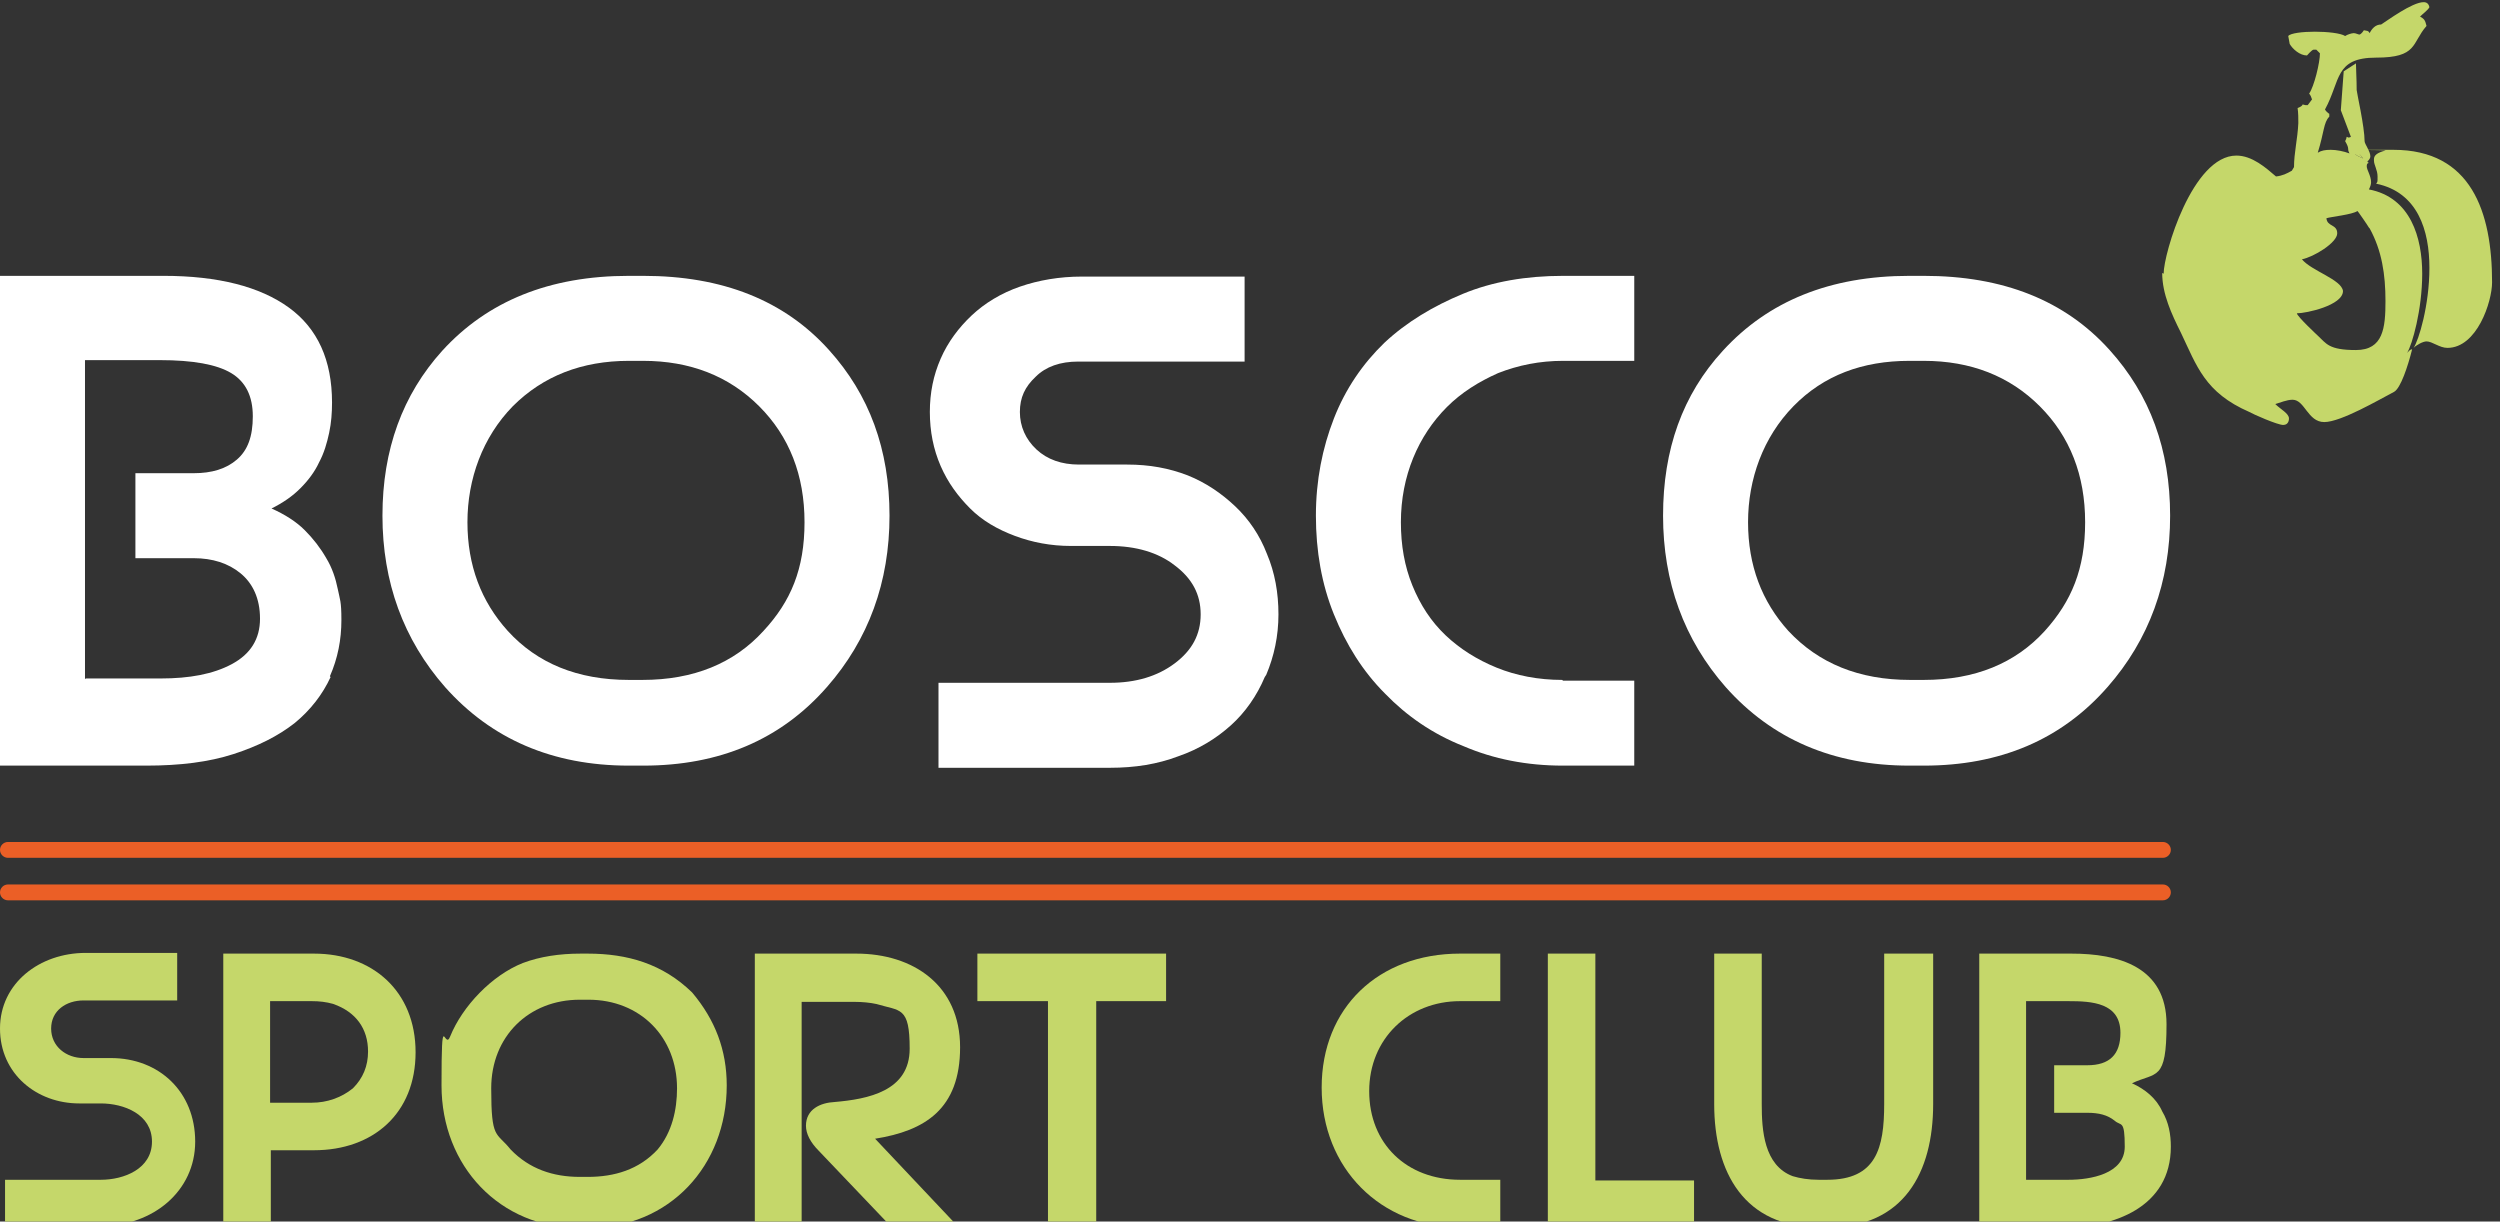 <?xml version="1.0" encoding="UTF-8"?> <svg xmlns="http://www.w3.org/2000/svg" id="Layer_2" version="1.1" viewBox="0 0 347.1 169.6"><rect x="0" y="0" width="347.1" height="169.6" fill="#333333" stroke="none"/><defs><style> .st0 { fill: #eb5f26; } .st1 { fill: #fff; } .st2 { fill: #c5d76a; } </style></defs><g id="Layer_1-2"><g><path class="st0" d="M300.3,125H1.1c-.6,0-1.1-.5-1.1-1.1s.5-1.1,1.1-1.1h299.2c.6,0,1.1.5,1.1,1.1s-.5,1.1-1.1,1.1"></path><path class="st0" d="M300.3,119.1H1.1c-.6,0-1.1-.5-1.1-1.1s.5-1.1,1.1-1.1h299.2c.6,0,1.1.5,1.1,1.1s-.5,1.1-1.1,1.1"></path><g><g><path class="st2" d="M327,21.4c.3.3.7.4,1.1.6-.2-.2-.4-.6-.6-.7,0,0-.5.1-.5,0Z"></path><path class="st2" d="M300.2,37.9c0,2.9,1.3,5.7,2.6,8.3,2.2,4.6,3.3,8.3,9.5,11,.5.3,3.9,1.8,4.7,1.8s.8-.8.8-.9c0-.7-1.2-1.3-1.9-2,.7-.2,1.6-.6,2.4-.6,1.7,0,2.1,3.1,4.4,3.1s7.6-3.1,9.7-4.2c.9-.5,1.9-3.5,2.5-5.9-.3,0-.5.3-.7.5.7-1.1,2.1-6,2.1-11s-1.6-10.6-7.4-11.7c.2-.4.3-.7.3-1,0-.9-.6-1.7-.6-2.2s.2-.4.3-.5c-.1,0-.2-.1-.2-.2,0,0,.4-.3.4-.7,0-.7-.8-1.7-.8-2.1,0-2-1.1-6.8-1.1-7.1,0-1.5-.1-2.9-.1-3.7l-1.7,1.1c0,.1-.4,5.4-.4,5.4l1.4,3.7s-.2.1-.3.1-.2-.1-.3-.1c0,.2-.1.4-.2.6.7,1.2.2.9.6,1.7-.8-.3-1.8-.5-2.6-.5s-1.3.1-1.8.4c.9-2.9.8-4.2,1.6-5v-.4c-.2-.1-.5-.4-.6-.6,2.2-4,1.3-7.2,7.1-7.2s4.9-2,7-4.4c-.2-.9-.4-1-.9-1.3.4-.4,1.1-.9,1.3-1.3-.1-.5-.4-.7-.8-.7-1.6,0-5.1,2.6-5.9,3.1-.8,0-1.3.6-1.6,1.2-.2-.4-.4-.3-.8-.4,0,0-.3.5-.6.6-.2,0-.5-.2-.8-.2s-.9.2-1.2.4c-.6-.4-2.5-.6-4.2-.6s-3.4.2-3.7.6l.2,1.1c.4.7,1.4,1.6,2.4,1.6,0,0,.7-.8.9-.8h.4c0,0,.5.5.5.5,0,1.3-.8,4.6-1.5,5.6.2.2.3.5.4.8l-.6.8h-.3c-.1,0-.3-.1-.4-.1-.1.3-.5.4-.7.5.1.7.1,1.4.1,2.1-.1,2.2-.6,4.1-.6,6.1l-.3.5c-.7.4-1.3.7-2.2.8-1.4-1.2-3.3-2.9-5.5-2.9-6.1,0-10.1,13.6-10.1,16.4h0ZM329,31.7c1.7,3.1,2.2,6.4,2.2,10.1s-.3,6.8-4.1,6.8-4.1-.9-5.3-2c0,0-2.9-2.7-2.9-3.1,1.3,0,6.4-1.1,6.4-3.1-.2-1.6-4.4-2.8-5.7-4.4,1.6-.3,4.9-2.3,4.9-3.6s-1.4-.9-1.5-2.1c.6-.2,3.6-.5,4.3-1,0-.1,1.5,2.1,1.6,2.3h0ZM327,21.4h.5c.2,0,.4.4.6.6-.4-.2-.8-.3-1.1-.6Z"></path><path class="st2" d="M329.6,22.3c0,.6.5,1.3.5,2.2s0,.7-.2,1c5.8,1.2,7.4,6.5,7.4,11.7s-1.5,10.1-2.2,11.1c.4-.4,1.3-.9,1.8-.9.8,0,1.8.9,2.9.9,4.1,0,6.2-6.4,6.2-9.1,0-9.8-2.9-18.4-13.7-18.4s-.8,0-1.1.1c-1.2.3-1.6.7-1.6,1.2Z"></path></g><path class="st1" d="M114.8,95.4c5.8-6.6,8.7-14.6,8.7-23.8s-2.8-16.8-8.4-23c-6.2-6.9-14.8-10.3-25.8-10.3h-2c-11,0-19.6,3.5-25.9,10.4-5.5,6.1-8.3,13.7-8.3,22.9s2.9,17.2,8.7,23.8c6.4,7.2,14.9,10.9,25.5,10.9h2c10.6,0,19.1-3.6,25.5-10.9h0ZM87.3,94.4c-7.1,0-12.7-2.3-16.8-6.8-3.7-4.1-5.6-9.1-5.6-15.1s2.1-11.8,6.3-16.1c4.2-4.2,9.6-6.3,16.1-6.3h2c6.5,0,11.9,2.1,16.1,6.3,4.2,4.2,6.3,9.6,6.3,16.1s-1.9,11-5.7,15.1c-4.1,4.5-9.7,6.8-16.8,6.8h-2Z"></path><path class="st1" d="M175.8,93.7c1.1-2.6,1.7-5.4,1.7-8.4s-.5-5.8-1.6-8.4c-1-2.6-2.5-4.8-4.4-6.6s-4.1-3.3-6.6-4.3c-2.6-1-5.3-1.5-8.4-1.5h-6.7c-2.4,0-4.4-.7-5.9-2.1-1.5-1.4-2.3-3.2-2.3-5.2s.7-3.5,2.2-4.9c1.4-1.4,3.4-2.1,5.9-2.1h23.1v-11.8h-22.6c-3.1,0-6,.5-8.6,1.4-2.6.9-4.9,2.3-6.7,4s-3.3,3.7-4.3,6c-1,2.3-1.5,4.7-1.5,7.4s.5,5.2,1.5,7.5,2.4,4.2,4.1,5.9,3.8,2.9,6.2,3.8,5,1.4,7.8,1.4h5.4c3.6,0,6.7.9,9,2.7,2.4,1.8,3.6,4,3.6,6.8s-1.2,5-3.6,6.8c-2.4,1.8-5.4,2.7-9,2.7h-23.8v11.8h23.8c3.5,0,6.6-.5,9.5-1.6,2.9-1,5.3-2.5,7.3-4.3s3.6-4.1,4.7-6.7h0Z"></path><path class="st1" d="M216.9,94.4c-3.3,0-6.4-.6-9.1-1.7-2.7-1.1-5.1-2.6-7.1-4.5-2-1.9-3.5-4.2-4.6-6.9s-1.6-5.6-1.6-8.8.6-6.2,1.7-8.9c1.1-2.7,2.7-5.1,4.7-7.1s4.4-3.5,7.1-4.7c2.8-1.1,5.8-1.7,9-1.7h9.9v-11.8h-9.9c-5.1,0-9.8.8-13.9,2.5s-7.8,3.9-10.9,6.8c-3,2.9-5.4,6.4-7,10.5-1.6,4.1-2.5,8.6-2.5,13.5s.8,9.5,2.5,13.7c1.7,4.2,4,7.9,7.1,11,3,3.1,6.6,5.6,10.9,7.3,4.2,1.8,8.8,2.7,13.8,2.7h9.9v-11.8h-9.9Z"></path><path class="st1" d="M45.8,93.9c1.1-2.5,1.6-5.1,1.6-7.8s-.2-2.8-.5-4.3c-.3-1.5-.8-3-1.6-4.3-.8-1.4-1.8-2.7-3-3.9s-2.8-2.2-4.6-3c1.6-.8,2.9-1.7,4-2.8,1.1-1.1,2-2.3,2.6-3.6.7-1.3,1.1-2.7,1.4-4.1.3-1.4.4-2.8.4-4.2,0-5.9-2-10.3-6-13.2-4-2.9-9.8-4.4-17.4-4.4H0v68h20.3c4.7,0,8.7-.5,12.1-1.6s6.2-2.5,8.5-4.3c2.2-1.8,3.9-4,5-6.4h0ZM11.8,94.3v-44.3h10.4c4.6,0,7.9.6,9.9,1.8,2,1.2,3,3.2,3,6s-.7,4.7-2.2,6c-1.5,1.3-3.5,1.9-6,1.9h-8.1v11.8h8.1c2.6,0,4.8.7,6.5,2.1s2.7,3.5,2.7,6.3-1.3,4.9-3.9,6.3c-2.6,1.4-5.9,2-9.9,2h-10.4,0Z"></path><path class="st1" d="M292.6,95.4c5.8-6.6,8.7-14.6,8.7-23.8s-2.8-16.8-8.4-23c-6.2-6.9-14.8-10.3-25.8-10.3h-2c-11,0-19.6,3.5-25.9,10.4-5.6,6.1-8.3,13.7-8.3,22.9s2.9,17.2,8.7,23.8c6.4,7.2,14.9,10.9,25.5,10.9h2c10.6,0,19.1-3.6,25.5-10.9h0ZM265.2,94.4c-7.1,0-12.7-2.3-16.9-6.8-3.7-4.1-5.6-9.1-5.6-15.1s2.1-11.8,6.3-16.1,9.6-6.3,16.1-6.3h2c6.5,0,11.9,2.1,16.1,6.3,4.2,4.2,6.3,9.6,6.3,16.1s-1.9,11-5.6,15.1c-4.1,4.5-9.7,6.8-16.8,6.8h-2Z"></path></g><g><path class="st2" d="M14,170.4H.7v-6.6h13.3c3.2,0,7.1-1.5,7.1-5.3s-3.9-5.3-7.1-5.3h-3c-5.9,0-11-4.1-11-10.4s5.5-10.5,11.9-10.5h12.7v6.6h-13c-2.4,0-4.5,1.4-4.5,3.9s2.1,4.1,4.5,4.1h3.8c6.7,0,11.7,4.7,11.7,11.6s-5.9,11.7-13,11.7h0Z"></path><path class="st2" d="M31,170.4v-38h12.6c8.1,0,14.1,5.2,14.1,13.7s-5.9,13.6-14.1,13.6h-6v10.7h-6.6ZM37.5,139v14.1h5.8c2.1,0,4.1-.7,5.7-2,1.4-1.4,2.1-3.1,2.1-5.1,0-3.2-1.7-5.5-4.8-6.6-1-.3-2-.4-3-.4,0,0-5.8,0-5.8,0Z"></path><path class="st2" d="M81.6,132.4c5.5,0,10.4,1.4,14.5,5.4,3.2,3.8,4.8,8,4.8,12.9,0,11.1-7.9,19.8-19.3,19.8h-1.1c-11.1,0-19.2-8.6-19.2-19.8s.4-4.7,1.2-6.8c1.7-4.2,5.8-8.5,10.1-10.2,2.4-.9,5.1-1.3,8-1.3h1.1ZM80.5,138.8c-7.1,0-12.3,5.1-12.3,12.3s.7,6,2.7,8.5c2.6,2.7,5.9,3.8,9.6,3.8h1.1c3.7,0,7.1-1,9.7-3.8,2-2.4,2.7-5.5,2.7-8.5,0-7.1-5.1-12.3-12.3-12.3h-1.1Z"></path><path class="st2" d="M104.8,132.4h14.1c7.9,0,14.4,4.4,14.4,13s-4.9,11.6-11.8,12.7l11.7,12.4h-9.3l-10.2-10.7c-1.2-1.2-1.8-2.4-1.8-3.5,0-2.3,2-3.2,4-3.3,4.6-.4,10.4-1.5,10.4-7.4s-1.3-5.2-4.6-6.2c-.9-.2-2-.3-3-.3h-7.4v31.4h-6.5v-38h0Z"></path><path class="st2" d="M161.9,132.4v6.6h-9.7v31.4h-6.7v-31.4h-9.8v-6.6h26.1Z"></path><path class="st2" d="M183.5,151c0-11.1,7.9-18.6,19.2-18.6h5.6v6.6h-5.6c-7.1,0-12.6,5.2-12.6,12.5s5.2,12.3,12.6,12.3h5.6v6.6h-5.6c-11,0-19.2-8.2-19.2-19.4h0Z"></path><path class="st2" d="M221.5,132.4v31.5h13.7c0,0,0,6.5,0,6.5h-20.3v-38h6.6Z"></path><path class="st2" d="M261.8,132.4h6.6v20.9c0,9.5-4.1,17.1-14.6,17.1h-1.2c-10.4,0-14.6-7.6-14.6-17.1v-20.9h6.6v20.9c0,3.6.3,8.5,4.3,10,1,.3,2.2.5,3.6.5h1.2c6.8,0,7.9-4.4,7.9-10.5v-20.9h0Z"></path><path class="st2" d="M274.8,170.4v-38h12.8c6.5,0,13.2,1.8,13.2,9.8s-1.4,6.6-4.8,8.2c1.8.8,3.4,2.1,4.2,3.9.9,1.5,1.2,3.2,1.2,4.9,0,8.4-7.9,11.3-15.3,11.3h-11.3ZM281.3,163.8h5.9c3,0,7.8-.8,7.8-4.6s-.5-2.8-1.4-3.6c-1-.8-2.2-1.1-3.8-1.1h-4.6v-6.6h4.6c3.1,0,4.6-1.5,4.6-4.5,0-4.2-4-4.4-7.2-4.4h-5.9v24.8h0Z"></path></g></g></g></svg> 